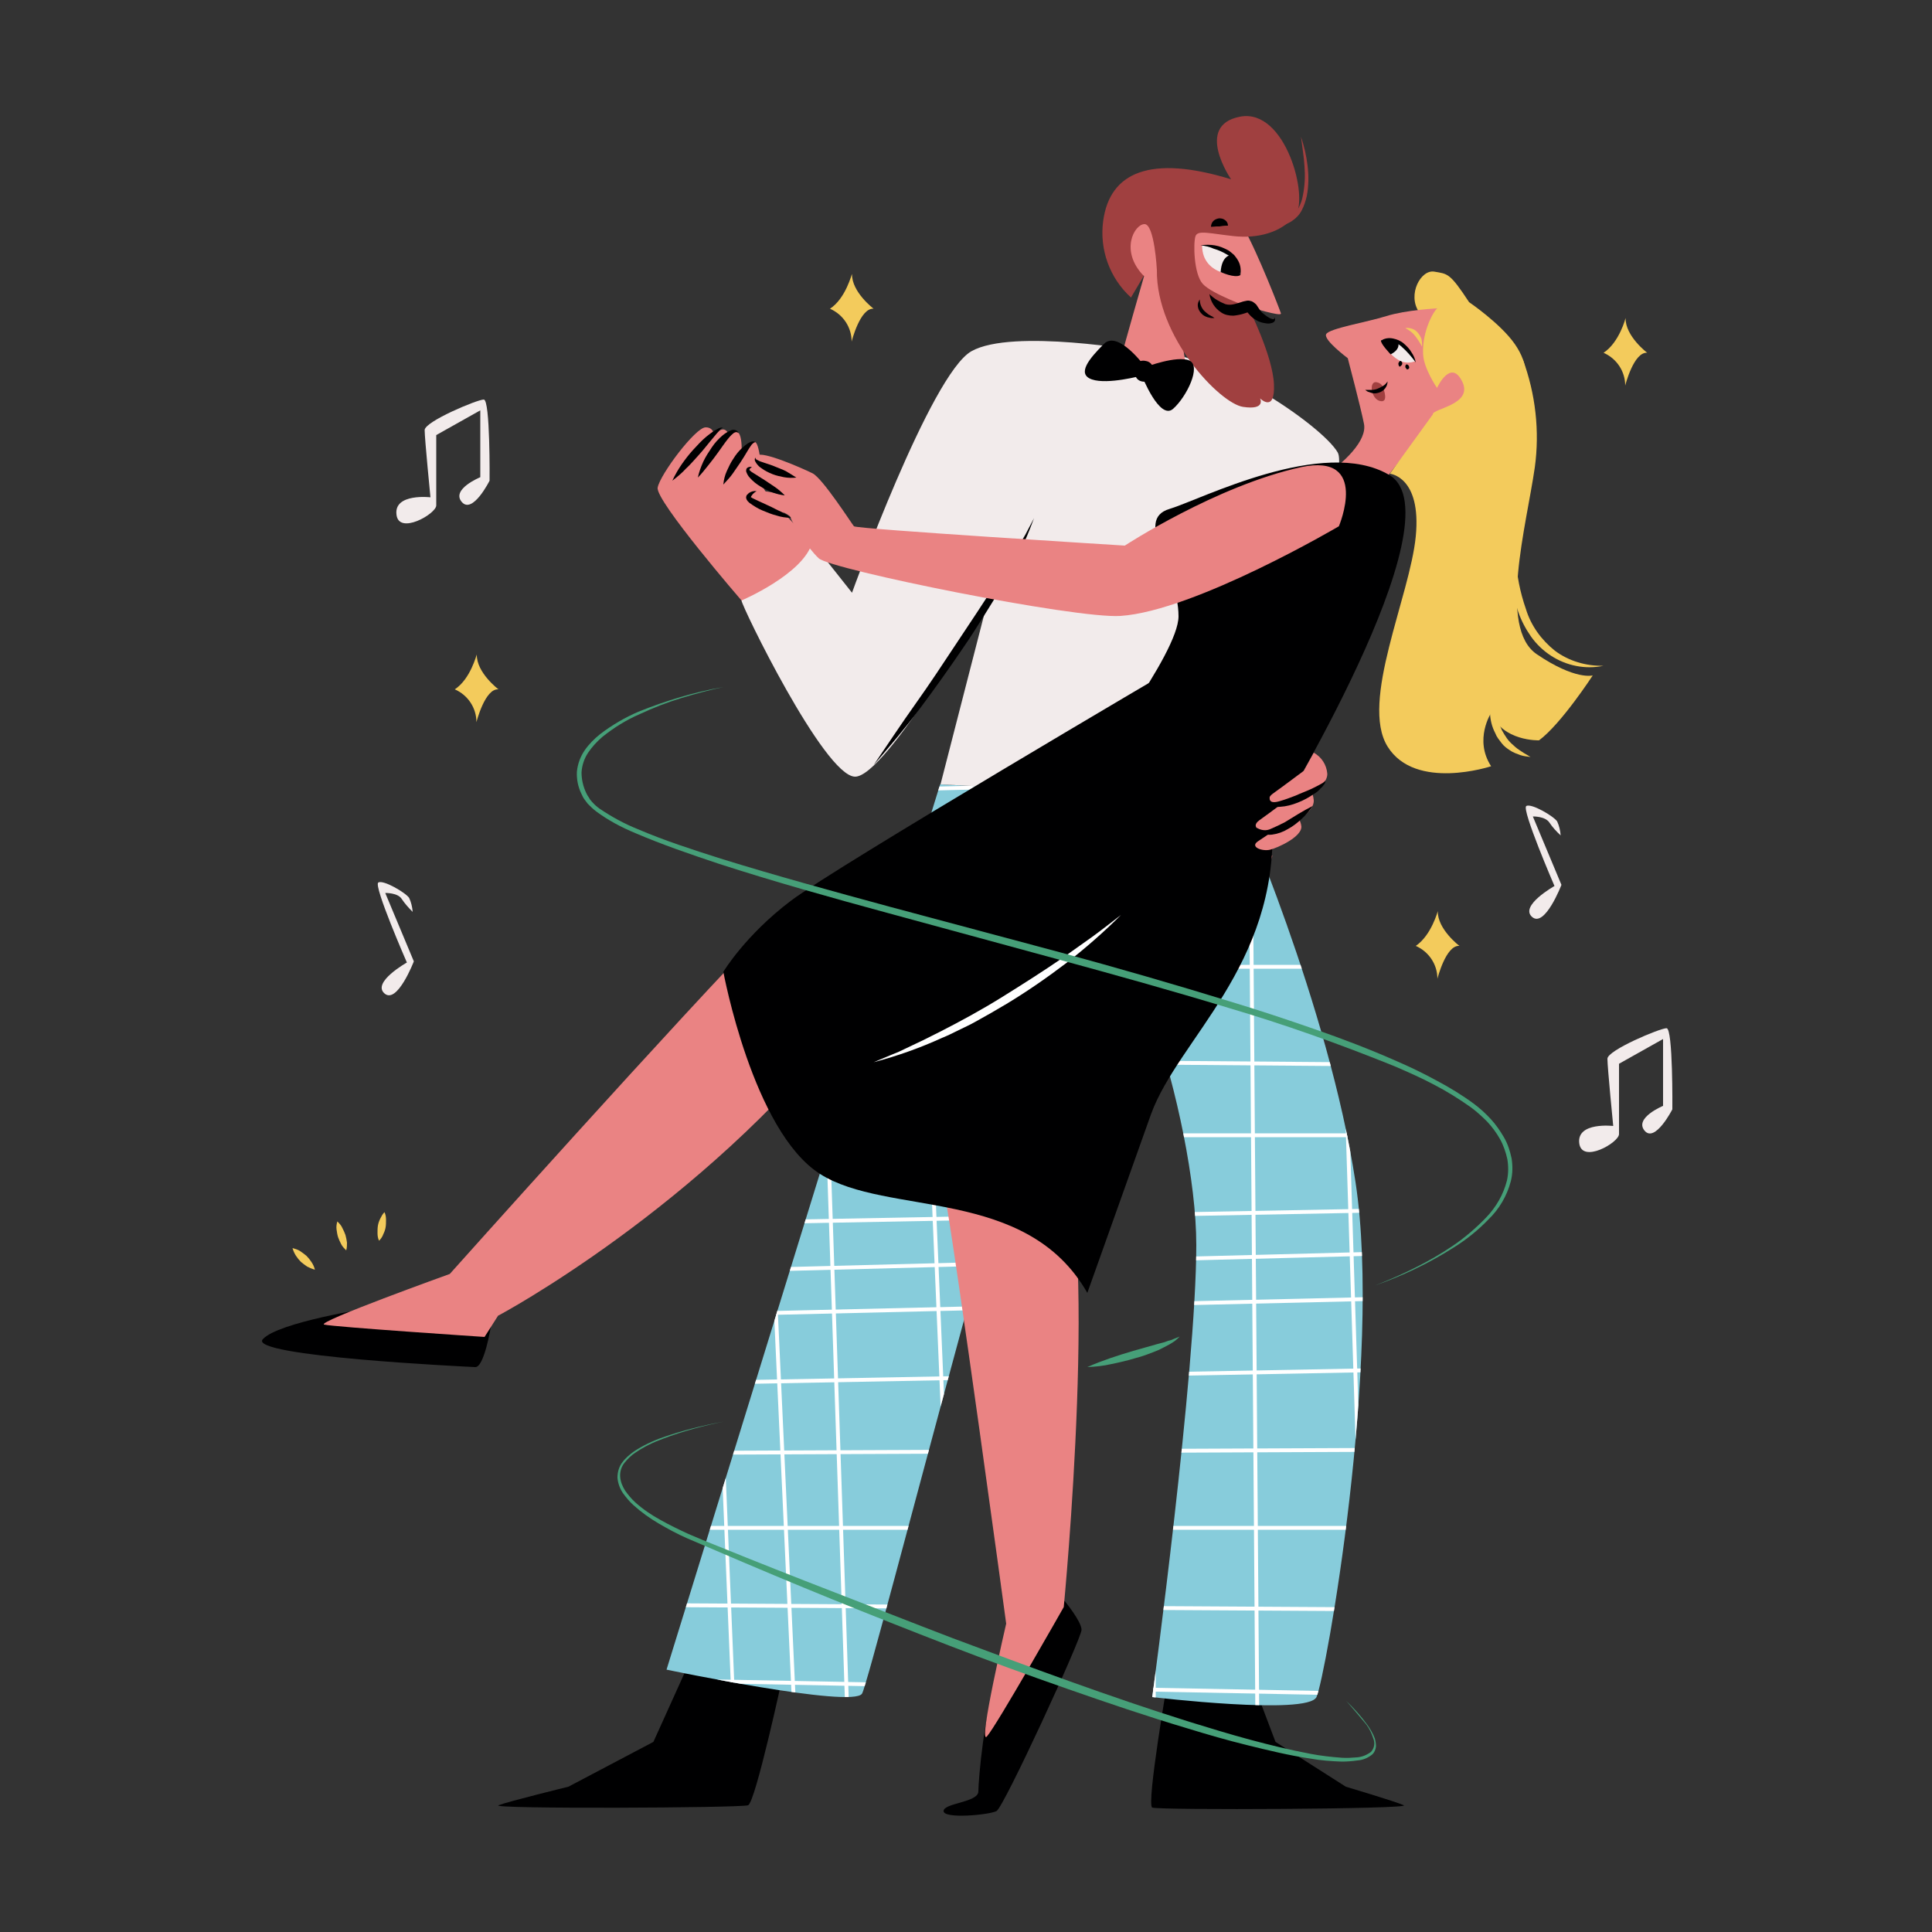 <svg transform="scale(1)" version="1.1" id="Layer_1" xmlns="http://www.w3.org/2000/svg" xmlns:xlink="http://www.w3.org/1999/xlink" x="0px" y="0px" viewBox="0 0 500 500" xml:space="preserve" class="show_show__wrapper__graphic__5Waiy "><rect x="0" y="0" width="500" height="500" fill="#333333" stroke="none"/><title>React</title><style type="text/css">
	.st0{fill:#000001;}
	.st1{fill:#87CCDB;}
	.st2{clip-path:url(#SVGID_2_);}
	.st3{fill:#FFFFFF;}
	.st4{fill:#F2EBEB;}
	.st5{fill:#EA8383;}
	.st6{fill:#A04040;}
	.st7{fill:#F3CB5C;}
	.st8{fill:#469F78;}
</style><g id="character-2"><path class="st0" d="M202.6,433.6c0,0-7.1,32.9-9,33.6s-67.2,1-64.6,0c2.6-1,18.1-4.8,18.1-4.8l22-11.6l8-17.7L202.6,433.6z"></path><path class="st0" d="M302.4,433.6c0,0-5.8,33.5-4.2,34.2s67.3,0.4,65.1-0.6s-15-4.8-15-4.8l-18.2-11.6l-6.7-17.7L302.4,433.6z"></path><path class="st1" d="M172.5,432.1c0,0,48.3,10.1,50.6,6.2S270.6,256,280,241.2s29.6,48.3,29.6,81s-11.4,117-11.4,117
		s40.2,4.8,42.5,0s17.1-87.4,10.1-133.3s-30.4-99-30.4-99l-77.1-3.9L172.5,432.1z"></path><g><defs><path id="SVGID_1_" d="M172.5,432.1c0,0,48.3,10.1,50.6,6.2S270.6,256,280,241.2s29.6,48.3,29.6,81s-11.4,117-11.4,117
				s40.2,4.8,42.5,0s17.1-87.4,10.1-133.3s-30.4-99-30.4-99l-77.1-3.9L172.5,432.1z"></path></defs><clipPath id="SVGID_2_"><use xlink:href="#SVGID_1_" style="overflow: visible;"></use></clipPath><g class="st2"><path class="st3" d="M50.2,459.4L50.2,459.4c-0.3,0-0.5-0.2-0.5-0.5l11.4-341.7c0-0.3,0.2-0.5,0.5-0.5c0.3,0,0.5,0.2,0.5,0.5
				L50.8,458.9C50.7,459.2,50.5,459.4,50.2,459.4z"></path><path class="st3" d="M80.9,459.4L80.9,459.4c-0.3,0-0.5-0.2-0.5-0.5c0,0,0,0,0,0l3.6-341c0-0.3,0.2-0.5,0.5-0.5c0,0,0,0,0,0l0,0
				c0.3,0,0.5,0.2,0.5,0.5l-3.6,341C81.4,459.2,81.2,459.4,80.9,459.4z"></path><path class="st3" d="M109.4,459.4c-0.3,0-0.5-0.2-0.5-0.5v-341c0-0.3,0.2-0.5,0.5-0.5s0.5,0.2,0.5,0.5v341
				C109.9,459.2,109.7,459.4,109.4,459.4z"></path><path class="st3" d="M136.6,459.4c-0.3,0-0.5-0.2-0.5-0.5l-2.7-341.2c0-0.3,0.2-0.5,0.5-0.5c0,0,0,0,0,0l0,0
				c0.3,0,0.5,0.2,0.5,0.5l2.7,341.2C137.1,459.2,136.8,459.4,136.6,459.4z"></path><path class="st3" d="M165.8,459.4c-0.3,0-0.5-0.2-0.5-0.5l-11.4-341c0-0.3,0.2-0.5,0.5-0.5c0,0,0,0,0,0c0.3,0,0.5,0.2,0.5,0.4
				c0,0,0,0,0,0l11.4,341C166.3,459.2,166.1,459.4,165.8,459.4C165.8,459.4,165.8,459.4,165.8,459.4L165.8,459.4z"></path><path class="st3" d="M190.6,459.5c-0.3,0-0.5-0.2-0.5-0.5l-14.2-341c0-0.3,0.2-0.5,0.5-0.5c0,0,0,0,0,0c0.3,0,0.5,0.2,0.5,0.5
				l14.1,341C191.1,459.2,190.9,459.5,190.6,459.5C190.6,459.5,190.6,459.5,190.6,459.5L190.6,459.5z"></path><path class="st3" d="M206.3,459.5c-0.3,0-0.5-0.2-0.5-0.5l-15.7-341c0-0.3,0.2-0.5,0.5-0.5c0.3,0,0.5,0.2,0.5,0.5c0,0,0,0,0,0
				l15.7,341C206.8,459.2,206.6,459.5,206.3,459.5C206.3,459.5,206.3,459.5,206.3,459.5L206.3,459.5z"></path><path class="st3" d="M219.8,459.5c-0.3,0-0.5-0.2-0.5-0.5l-11.4-341c0-0.3,0.2-0.5,0.5-0.5c0.3,0,0.5,0.2,0.5,0.4c0,0,0,0,0,0.1
				l11.4,341C220.3,459.2,220.1,459.5,219.8,459.5C219.8,459.5,219.8,459.5,219.8,459.5L219.8,459.5z"></path><path class="st3" d="M581.1,294.3H42.5c-0.3,0-0.5-0.2-0.5-0.5c0-0.3,0.2-0.5,0.5-0.5h538.6c0.3,0,0.5,0.2,0.5,0.5
				S581.3,294.3,581.1,294.3z"></path><path class="st3" d="M574.8,277.7L574.8,277.7l-531.5-4.2c-0.3,0-0.5-0.2-0.5-0.5c0-0.3,0.2-0.5,0.4-0.5c0,0,0,0,0.1,0l531.6,4.2
				c0.3,0,0.5,0.2,0.5,0.5c0,0,0,0,0,0C575.3,277.4,575.1,277.7,574.8,277.7C574.8,277.7,574.8,277.7,574.8,277.7z"></path><path class="st3" d="M454.8,250.7H43.3c-0.3,0-0.5-0.2-0.5-0.5s0.2-0.5,0.5-0.5h411.5c0.3,0,0.5,0.2,0.5,0.5
				C455.2,250.4,455,250.7,454.8,250.7z"></path><path class="st3" d="M43.1,228.4c-0.3,0-0.5-0.2-0.5-0.5c0-0.3,0.2-0.5,0.5-0.5l411.6-2.4l0,0c0.3,0,0.5,0.2,0.5,0.5
				c0,0.3-0.2,0.5-0.5,0.5L43.1,228.4L43.1,228.4z"></path><path class="st3" d="M43.3,209.6c-0.3,0-0.5-0.2-0.5-0.5c0-0.3,0.2-0.5,0.5-0.5c0,0,0,0,0,0l411.5-10.4c0.3,0,0.5,0.2,0.5,0.5
				c0,0.3-0.2,0.5-0.5,0.5c0,0,0,0,0,0L43.3,209.6L43.3,209.6z"></path><path class="st3" d="M43.4,189.5c-0.3,0-0.5-0.2-0.5-0.5s0.2-0.5,0.5-0.5l411.5-12.9c0.3,0,0.5,0.2,0.5,0.5
				c0,0.3-0.2,0.5-0.5,0.5c0,0,0,0,0,0L43.4,189.5L43.4,189.5z"></path><path class="st3" d="M43.4,176.6c-0.3,0-0.5-0.2-0.5-0.5s0.2-0.5,0.5-0.5l411.5-14.3c0.3,0,0.5,0.2,0.5,0.5
				c0,0.3-0.2,0.5-0.5,0.5c0,0,0,0,0,0L43.4,176.6L43.4,176.6z"></path><path class="st3" d="M43.4,160.3c-0.3,0-0.5-0.2-0.5-0.5c0-0.3,0.2-0.5,0.5-0.5c0,0,0,0,0,0l411.5-10.4l0,0
				c0.3,0,0.5,0.2,0.5,0.5c0,0,0,0,0,0c0,0.3-0.2,0.5-0.5,0.5c0,0,0,0,0,0L43.4,160.3L43.4,160.3z"></path><path class="st3" d="M249.1,486.3c-0.3,0-0.5-0.2-0.5-0.5L233,118c0-0.3,0.2-0.5,0.5-0.5c0.3,0,0.5,0.2,0.5,0.5c0,0,0,0,0,0
				l15.6,367.8C249.6,486.1,249.4,486.3,249.1,486.3L249.1,486.3z"></path><path class="st3" d="M270.1,486.2L270.1,486.2c-0.3,0-0.5-0.2-0.5-0.5l3.6-360.1c0-0.3,0.2-0.5,0.5-0.5c0,0,0,0,0,0l0,0
				c0.3,0,0.5,0.2,0.5,0.5l-3.6,360.1C270.6,486,270.3,486.2,270.1,486.2C270.1,486.2,270.1,486.2,270.1,486.2z"></path><path class="st3" d="M298.6,486.2c-0.3,0-0.5-0.2-0.5-0.5V125.7c0-0.3,0.2-0.5,0.5-0.5s0.5,0.2,0.5,0.5v360.1
				C299.1,486,298.9,486.2,298.6,486.2z"></path><path class="st3" d="M325.7,486.2c-0.3,0-0.5-0.2-0.5-0.5l-2.7-360.2c0-0.3,0.2-0.5,0.5-0.5c0,0,0,0,0,0l0,0
				c0.3,0,0.5,0.2,0.5,0.5l2.7,360.2C326.2,486,326,486.2,325.7,486.2z"></path><path class="st3" d="M354.9,486.2c-0.3,0-0.5-0.2-0.5-0.5c0,0,0,0,0,0L343,125.7c0-0.3,0.2-0.5,0.5-0.5c0.3,0,0.5,0.2,0.5,0.5
				c0,0,0,0,0,0l11.4,360.1C355.4,486,355.2,486.2,354.9,486.2z"></path><path class="st3" d="M379.7,486.3c-0.3,0-0.5-0.2-0.5-0.5l-14.1-360.1c0-0.3,0.2-0.5,0.5-0.5c0.3,0,0.5,0.2,0.5,0.5c0,0,0,0,0,0
				l14.1,360.1C380.2,486.1,380,486.3,379.7,486.3C379.7,486.3,379.7,486.3,379.7,486.3L379.7,486.3z"></path><path class="st3" d="M395.4,486.3c-0.3,0-0.5-0.2-0.5-0.5l-15.7-360.1c0-0.3,0.2-0.5,0.5-0.5c0,0,0,0,0,0l0,0
				c0.3,0,0.5,0.2,0.5,0.5l15.7,360.1C395.9,486.1,395.7,486.3,395.4,486.3C395.4,486.3,395.4,486.3,395.4,486.3L395.4,486.3z"></path><path class="st3" d="M409,486.3c-0.3,0-0.5-0.2-0.5-0.5l-11.4-360.1c0-0.3,0.2-0.5,0.5-0.5c0,0,0,0,0,0c0.3,0,0.5,0.2,0.5,0.5
				l11.4,360.1C409.5,486.1,409.3,486.3,409,486.3C409,486.3,409,486.3,409,486.3L409,486.3z"></path><path class="st3" d="M477.5,441.2L477.5,441.2l-462.7-8.8c-0.3,0-0.5-0.2-0.5-0.5s0.2-0.5,0.5-0.5l0,0l462.7,8.8
				c0.3,0,0.5,0.2,0.5,0.5S477.8,441.2,477.5,441.2z"></path><path class="st3" d="M477.5,417.7L477.5,417.7L15.7,415c-0.3,0-0.5-0.2-0.5-0.5c0-0.3,0.2-0.5,0.5-0.5c0,0,0,0,0,0l461.8,2.7
				c0.3,0,0.5,0.2,0.5,0.5C478,417.5,477.8,417.7,477.5,417.7z"></path><path class="st3" d="M477.5,395.9H15.7c-0.3,0-0.5-0.2-0.5-0.5c0-0.3,0.2-0.5,0.5-0.5h461.8c0.3,0,0.5,0.2,0.5,0.5
				S477.8,395.9,477.5,395.9z"></path><path class="st3" d="M15.5,377.2c-0.3,0-0.5-0.2-0.5-0.5s0.2-0.5,0.5-0.5l462-2l0,0c0.3,0,0.5,0.2,0.5,0.5s-0.2,0.5-0.5,0.5
				C477.5,375.2,15.5,377.2,15.5,377.2z"></path><path class="st3" d="M15.7,361.5c-0.3,0-0.5-0.2-0.5-0.5s0.2-0.5,0.5-0.5l461.8-8.7l0,0c0.3,0,0.5,0.2,0.5,0.5s-0.2,0.5-0.5,0.5
				L15.7,361.5L15.7,361.5z"></path><path class="st3" d="M15.8,344.6c-0.3,0-0.5-0.2-0.5-0.5c0-0.3,0.2-0.5,0.5-0.5c0,0,0,0,0,0l461.8-10.8l0,0
				c0.3,0,0.5,0.2,0.5,0.5s-0.2,0.5-0.5,0.5L15.8,344.6L15.8,344.6z"></path><path class="st3" d="M15.8,333.8c-0.3,0-0.5-0.2-0.5-0.5s0.2-0.5,0.5-0.5l461.8-12l0,0c0.3,0,0.5,0.2,0.5,0.5
				c0,0.3-0.2,0.5-0.5,0.5c0,0,0,0,0,0L15.8,333.8L15.8,333.8z"></path><path class="st3" d="M15.8,320.2c-0.3,0-0.5-0.2-0.5-0.5c0-0.3,0.2-0.5,0.5-0.5l461.8-8.7l0,0c0.3,0,0.5,0.2,0.5,0.5
				s-0.2,0.5-0.5,0.5L15.8,320.2L15.8,320.2z"></path></g></g><path class="st4" d="M295.6,90.9c0,0-33.6-6-44.2,0s-30.9,62.5-30.9,62.5l-10.3-13c0,0-18.3,13.6-18.3,15s21.3,45.2,29.3,45.6
		s34.6-46.2,34.6-46.2L243.4,203l77.1,3.9c0,0,29.7-82.8,25.7-89.8S312.9,89.9,295.6,90.9z"></path><path class="st0" d="M226.1,198c3.6-5.3,7.1-10.6,10.8-15.8s7.2-10.5,10.7-15.8s7.1-10.6,10.4-15.9c1.7-2.7,3.3-5.4,5-8.1l2.4-4.1
		c0.7-1.4,1.5-2.8,2.2-4.2c-2.2,6-4.9,11.8-8.2,17.3c-1.5,2.8-3.2,5.5-4.9,8.2s-3.4,5.4-5.2,8c-3.6,5.3-7.3,10.5-11.1,15.6
		S230.2,193.2,226.1,198z"></path><path class="st5" d="M184.6,113c0.3-1-0.2-2-1.2-2.3c-0.3-0.1-0.5-0.1-0.8-0.1c-2.6,0-11.8,12.2-12.4,15.6s21.7,29.2,21.7,29.2
		s16-6.8,18.3-15c0,0-12.2-12.2-12.6-14.2s-0.8-11.4-2.2-11.8s-3.5,3.6-3.5,3.6s0.7-9.6-3.1-5C188.8,113,187.8,108.8,184.6,113z"></path><path class="st0" d="M174,124.4c0.7-1.5,1.5-2.9,2.4-4.2c0.9-1.3,1.9-2.6,3-3.8c1.1-1.2,2.2-2.4,3.4-3.4c0.6-0.5,1.3-1,2-1.5
		c0.4-0.2,0.7-0.4,1.1-0.6c0.4-0.2,0.8-0.3,1.2-0.2c-0.4,0.1-0.7,0.4-0.9,0.7c-0.3,0.3-0.5,0.6-0.8,0.9c-0.5,0.6-1,1.2-1.5,1.8
		c-1,1.2-2,2.5-3.1,3.7s-2.1,2.4-3.3,3.5C176.5,122.4,175.3,123.4,174,124.4z"></path><path class="st0" d="M180.6,123.6c0.3-1.4,0.8-2.8,1.4-4.1c0.6-1.3,1.4-2.5,2.2-3.7c0.8-1.2,1.8-2.3,2.9-3.2c0.6-0.5,1.3-0.9,2-1.2
		c0.4-0.2,0.8-0.2,1.2-0.1c0.4,0.1,0.7,0.4,0.9,0.8c-0.6-0.5-1.2-0.2-1.6,0.2c-0.5,0.4-0.9,0.9-1.3,1.4c-0.8,1-1.6,2.2-2.4,3.3
		s-1.6,2.2-2.5,3.3S181.6,122.6,180.6,123.6z"></path><path class="st0" d="M187.2,125.4c0.1-1.2,0.4-2.4,0.9-3.5c0.5-1.1,1-2.2,1.7-3.2c0.6-1,1.4-2,2.3-2.8c0.4-0.4,0.9-0.8,1.5-1.2
		c0.3-0.2,0.6-0.3,0.9-0.4c0.3-0.1,0.7-0.1,1,0.1c-0.3,0.1-0.5,0.2-0.7,0.4c-0.2,0.2-0.4,0.4-0.5,0.6c-0.3,0.4-0.6,0.9-0.9,1.4
		c-0.6,1-1.2,2-1.8,2.9s-1.3,1.9-2,2.9S188,124.5,187.2,125.4z"></path><path class="st5" d="M296.1,71.4c0,0-5.6,19.4-5.6,20c0,5.7,16.4,3.1,16.4,3.1l-1.1-6.8c0,0,14,11.4,17.4-8.3c0,0,8.6,2.7,8.3,1.7
		s-6-15.7-9.7-22.2s-29.8-5.6-30.9-2.3S288.7,70,296.1,71.4z"></path><path class="st6" d="M299.4,69.9c0,0-0.6-11.9-3.2-11.9s-6.5,6.9-0.2,13.4l-3.3,5.6c-5.5-5-8.2-12.4-7.2-19.8
		c1.7-12.7,12.3-17.2,33.1-10.8c0,0-9.6-13.9,2.3-16.2s17.9,21.2,14.3,25.6s-9.7,6-16,5.3s-9.2-1.6-9.8,0s-0.5,9.8,1.9,12.4
		s11.7,5.9,11.7,5.9s6.4,12.6,6.7,20.1s-3.6,3.6-3.6,3.6s1.6,3.1-4.4,2.2S299.2,87.2,299.4,69.9z"></path><path class="st4" d="M311.1,63.6c0,0,9.5-0.5,9.9,7.6C321,71.3,311.2,71.7,311.1,63.6z"></path><path class="st0" d="M310.7,63.5c1.2-0.2,2.5-0.2,3.7,0c1.2,0.2,2.4,0.7,3.5,1.3c0.5,0.3,1,0.8,1.5,1.2c0.4,0.5,0.8,1,1.1,1.6
		c0.6,1.1,0.7,2.4,0.5,3.7c-0.2-1.2-0.6-2.3-1.2-3.2c-0.6-1-1.4-1.8-2.4-2.3c-1-0.6-2.1-1.1-3.2-1.4
		C313.1,63.9,311.9,63.6,310.7,63.5z"></path><path class="st0" d="M318.6,66c0,0-2.4,0-2.7,4.4c0,0,3.7,1.7,5.1,0.8C321,71.2,320.5,66.6,318.6,66z"></path><path class="st0" d="M310.5,77.5c0,1.1,0.4,2.1,1.1,2.9c0.4,0.4,0.8,0.7,1.2,1c0.2,0.1,0.5,0.3,0.7,0.4c0.3,0.1,0.5,0.3,0.8,0.5
		c-0.3,0-0.6,0-0.9,0c-0.3-0.1-0.6-0.1-0.9-0.2c-0.6-0.2-1.2-0.5-1.6-1c-0.5-0.5-0.8-1.1-0.9-1.8C309.9,78.7,310.1,78,310.5,77.5z"></path><path class="st6" d="M336.7,35.4c0.8,2.4,1.4,4.9,1.7,7.5c0.3,2.6,0.3,5.2-0.2,7.8c-0.3,1.3-0.7,2.6-1.3,3.7
		c-0.6,1.2-1.6,2.2-2.7,2.9c-1.1,0.7-2.4,1.1-3.7,1.3c-1.3,0.1-2.6,0.1-3.9-0.2c2.5,0.1,5.1-0.3,7.1-1.7c1.9-1.6,3.1-3.8,3.5-6.2
		c0.5-2.5,0.6-5,0.4-7.5c-0.1-1.3-0.2-2.5-0.4-3.8S336.9,36.7,336.7,35.4z"></path><path class="st0" d="M329.8,82.1c0.1,0.2,0.2,0.5,0.2,0.7c-0.1,0.3-0.3,0.6-0.6,0.7c-0.5,0.2-1.1,0.3-1.6,0.2c-1-0.1-2-0.4-2.8-0.9
		c-0.5-0.3-0.9-0.6-1.3-1c-0.4-0.4-0.7-0.8-0.8-0.9c0,0-0.1-0.1-0.1-0.1c0,0-0.1,0,0,0c0.1,0,0.1,0,0.2,0c0.1,0,0,0,0,0
		c-0.3,0.1-0.6,0.2-0.9,0.3c-0.9,0.3-1.9,0.5-2.9,0.6c-1.1,0-2.2-0.2-3.1-0.8c-1.7-1.1-2.8-2.8-3.1-4.8c1.2,1.2,2.6,2,4.1,2.6
		c1.3,0.4,2.5,0,4.1-0.5c0.5-0.2,1.1-0.3,1.6-0.4c0.1,0,0.2,0,0.3,0c0.2,0,0.3,0,0.5,0.1c0.2,0,0.4,0.1,0.6,0.2
		c0.3,0.2,0.6,0.4,0.9,0.7c0.3,0.4,0.5,0.8,0.8,1.2c0.2,0.3,0.4,0.5,0.6,0.8c0.6,0.5,1.2,1,1.9,1.4c0.3,0.2,0.6,0.3,1,0.4
		c0.1,0,0.3,0,0.4-0.1C329.7,82.4,329.8,82.2,329.8,82.1z"></path><path class="st0" d="M317.8,58.4c-1.1,0-1.7,0.1-2.2,0.2c-0.2,0-0.5,0-0.8,0s-0.8,0.1-1.4,0.1c0-0.5,0.2-1.1,0.6-1.5
		c0.4-0.4,0.9-0.6,1.5-0.7c0.6,0,1.1,0.1,1.6,0.5C317.5,57.3,317.8,57.8,317.8,58.4z"></path><path class="st0" d="M296.4,93.4c0,0-2.6-0.7-2.7,2.7s3.7,3,4.5,1.9S298.9,93.7,296.4,93.4z"></path><path class="st0" d="M295.5,97.2c0,0,4.6,11.7,8.1,8.6s7.4-11.1,4.2-12.5s-11.4,1.7-11.4,1.7s-7-9.7-10.7-6s-7.2,7.8-3.1,9.2
		S295.5,97.2,295.5,97.2z"></path></g><g id="character-1"><path class="st0" d="M275.5,414.3c0,0,4.4,5.3,4.4,7.5s-20.1,45.9-22,46.9s-13.7,2.1-13.7,0s9-2.2,9-5.1s1.6-21.6,4.7-27.6
		S275.5,414.3,275.5,414.3z"></path><path class="st0" d="M127,343.5c0,0-1.7,10.4-4,10.3s-58.9-2.8-55-7.2s27.8-8.1,27.8-8.1L127,343.5z"></path><path class="st7" d="M380.2,78.2c0,0,8.1,5.5,11.8,10.8s3.9,10.5,0.4,16.1c-3.7,5.9-6.3,9.2-12.8,10.4s-12.7,0.2-16-8.5
		s6.6-21.8,3.6-26.3s0.5-11,4-10.4S375.2,70.6,380.2,78.2z"></path><path class="st5" d="M330.1,130.2c-1.6-0.6,3.3-0.9,10.2-5.3c8.2-5.3,13.5-11.1,12.7-15.2s-4.2-17-4.2-17s-6.3-4.7-5.6-6.2
		s10.5-3.1,15.6-4.7s13.2-2,13.2-2c-0.8,0.4-4,5.8-3.7,11.8c0.1,3.7,3.6,8.8,3.6,8.8s3.5-7.7,6.5-1.7s-7.5,7-7.6,8.5
		c-0.3,3.1-14.6,18.3-15.5,22C355.1,129.9,336,132.6,330.1,130.2z"></path><path class="st4" d="M366.2,93.5c0,0-3.2-7.3-8.7-5.5C357.5,88,360.9,95.5,366.2,93.5z"></path><path class="st0" d="M366.4,93.8c-1.1-1.5-2.4-3-3.8-4.2c-0.7-0.6-1.5-1-2.3-1.3c-0.9-0.3-1.8-0.4-2.8-0.2c0.9-0.6,2-0.7,3-0.5
		c1,0.2,2,0.6,2.8,1.3c0.8,0.7,1.5,1.4,2,2.3C365.8,91.9,366.2,92.8,366.4,93.8z"></path><path class="st0" d="M361.8,88.5c0,0,0.9,1.8-1.9,3.2c0,0-2.7-2.8-2.5-3.6C357.5,88,360.8,87.2,361.8,88.5z"></path><path class="st0" d="M364.1,95.6c-0.1-0.1-0.2-0.3-0.3-0.4c-0.1-0.1-0.1-0.2-0.1-0.2c0-0.1,0-0.2,0-0.3c0.1-0.2,0.1-0.3,0.3-0.4
		c0.4,0,0.7,0.4,0.7,0.8c0,0.1,0,0.2-0.1,0.3C364.5,95.5,364.4,95.6,364.1,95.6z"></path><path class="st0" d="M362.2,94.9c-0.2-0.2-0.3-0.5-0.3-0.8c0-0.2,0.1-0.3,0.4-0.7c0.2,0,0.4,0.1,0.5,0.3c0.1,0.1,0.1,0.3,0.1,0.5
		C362.8,94.5,362.5,94.8,362.2,94.9z"></path><path class="st6" d="M358,100.5c-0.2-1-1.1-1.6-2.1-1.6c-1.6,0.2-1,4.4,1.3,4.9S358,100.5,358,100.5z"></path><path class="st0" d="M359.1,98.7c0,1.3-0.9,2.5-2.2,2.9c-0.6,0.2-1.3,0.3-1.9,0.1c-0.3-0.1-0.6-0.2-0.9-0.3
		c-0.3-0.1-0.5-0.3-0.8-0.5c0.3,0,0.6,0,0.9,0c0.3,0,0.6,0,0.8,0c0.5,0,1-0.1,1.5-0.3c0.5-0.2,0.9-0.4,1.4-0.7
		C358.4,99.6,358.8,99.2,359.1,98.7z"></path><path class="st7" d="M368,89.7c-0.5-1-1.1-1.9-1.8-2.8c-0.3-0.4-0.7-0.8-1.1-1.1c-0.4-0.3-0.9-0.6-1.4-0.9c0.6-0.1,1.2,0,1.8,0.2
		c0.6,0.2,1.1,0.6,1.5,1.1c0.4,0.5,0.7,1,0.9,1.6C368,88.5,368.1,89.1,368,89.7z"></path><path class="st7" d="M394.1,93c3.3,8.9,4.4,18.6,3.1,28c-2.2,15.2-9.5,41.5,0.5,48.3s14.5,5.5,14.5,5.5s-8.2,12.6-13.9,16.8
		c0,0-9.5,0.3-12.4-7.1c0,0-4.5,6.9,0,13.8c0,0-19.6,6.5-26.8-5.1s5.8-38.9,7.3-54.4s-6.7-16.2-6.7-16.2l11-15.2c0,0,9,5.5,13.9,1.7
		S394.1,93,394.1,93z"></path><path class="st7" d="M386.7,178.9c0,1.8,0.2,3.6,0.5,5.3c0.3,1.7,0.8,3.3,1.5,4.8c0.4,0.7,0.8,1.4,1.3,2.1c0.5,0.7,1.1,1.3,1.7,1.8
		c0.6,0.6,1.3,1.1,2.1,1.6c0.7,0.5,1.5,0.9,2.3,1.4c-0.9-0.1-1.8-0.2-2.7-0.5l-1.3-0.5c-0.4-0.2-0.9-0.4-1.3-0.7
		c-0.8-0.5-1.6-1.1-2.2-1.9l-0.9-1.2c-0.3-0.4-0.5-0.8-0.7-1.3C385.2,186.4,385.2,182.4,386.7,178.9L386.7,178.9z"></path><path class="st7" d="M415,172.3c-4.7,1-9.6,0-13.6-2.6c-2-1.3-3.8-3-5.2-5c-1.4-2-2.5-4.1-3.3-6.4c-1.5-4.5-2.3-9.2-2.2-13.9
		c0-4.7,0.4-9.3,1.4-13.9c-0.1,4.6-0.1,9.2,0.2,13.8c0.2,4.5,1.1,9,2.6,13.3c1.3,4.3,4,8,7.5,10.8C406,171.1,410.5,172.4,415,172.3z
		"></path><path class="st0" d="M281.4,199.5c0,0,23.6-30.3,23.6-40c0-12.1-11.8-25-2.3-27.8c8-2.4,39.8-18.8,56.8-8.8
		c18.6,10.8-30.2,90.5-30.2,90.5L281.4,199.5z"></path><path class="st5" d="M275.3,415.9c0,0,9.7-100.3-1.7-119.9c0,0,42.9-32.2,55.7-74.6c0,0-67.8,12.3-72.2,16.1s-16,53.4-12.9,69.8
		s16.2,112.9,16.2,112.9s-7.4,31.8-5,29.2S275.3,415.9,275.3,415.9z"></path><path class="st5" d="M219.1,264.4c5-6.3,84.4-11.8,106.4-50.4l-41.9-15.8c0,0-60.4,16.6-84,40.7s-83.2,90.8-83.2,90.8
		s-34.8,12.5-32.5,13.1s41.5,3.2,41.5,3.2l3.5-5.5C129,340.5,181.4,312.5,219.1,264.4z"></path><path class="st0" d="M304.9,172.3c0,0-88.4,51.9-100.2,60.8s-17.5,18.4-17.5,18.4s7.6,41.2,25,52.3s53.4,3.1,69.2,30.8
		c0,0,13.7-38.5,16.5-46.3c7.1-19.4,32.7-38.2,31.4-75L304.9,172.3z"></path><path class="st3" d="M290.1,236.8c-4.4,4.4-9.2,8.6-14.1,12.4c-5,3.8-10.2,7.4-15.5,10.6c-1.4,0.8-2.7,1.6-4.1,2.4l-4.1,2.3
		c-1.4,0.8-2.8,1.4-4.2,2.1s-2.8,1.4-4.3,2c-5.7,2.6-11.6,4.7-17.7,6.3c1.4-0.6,2.9-1.2,4.3-1.8l2.2-0.9l2.1-1l4.2-2l4.2-2.1
		c5.5-2.8,11-5.8,16.3-9.1c5.3-3.3,10.5-6.6,15.6-10.1c2.5-1.8,5.1-3.6,7.6-5.4S287.6,238.7,290.1,236.8z"></path><path class="st5" d="M337.4,199.5c0,0-5.2,3.9-8,5.9s1.4,3.7,3.9,3s10.4-4.5,10.2-8.2c-0.2-2.3-1.5-4.3-3.5-5.4L337.4,199.5z"></path><path class="st5" d="M333.9,206.4c0,0-5.2,3.9-8,5.9s1.4,3.7,3.9,3s10.4-4.5,10.2-8.2c-0.2-2.3-1.5-4.3-3.5-5.4L333.9,206.4z"></path><path class="st5" d="M332,213.4c0,0-4.1,2.8-6.4,4.3s1.1,2.7,3.1,2.2s8.2-3.3,8.1-6c-0.2-1.7-1.2-3.2-2.8-4L332,213.4z"></path><path class="st0" d="M339.7,208.6c-0.8,1.2-1.7,2.3-2.8,3.3c-1.1,1-2.2,1.9-3.5,2.6c-1.3,0.8-2.7,1.3-4.2,1.5
		c-0.8,0.1-1.6,0-2.4-0.2c-0.8-0.3-1.4-0.9-1.6-1.6c1.1,0.7,2.5,0.9,3.7,0.3c1.2-0.5,2.4-1.1,3.6-1.7
		C334.8,211.4,337.1,209.9,339.7,208.6z"></path><path class="st0" d="M328.6,206.1c-0.3,1.9,1.4,1.6,2.7,1.2c1.4-0.4,2.7-0.9,4-1.4c1.3-0.6,2.7-1.1,4-1.7c0.6-0.3,1.3-0.6,2-1
		c0.3-0.2,0.6-0.3,0.9-0.5c0.2-0.1,0.3-0.2,0.4-0.3c0.2-0.1,0.3-0.2,0.4-0.4c0,0.4-0.1,0.8-0.4,1.1c-0.2,0.3-0.5,0.7-0.8,0.9
		c-0.5,0.6-1.1,1.1-1.8,1.5c-1.3,0.9-2.6,1.6-4.1,2.2c-1.5,0.6-3,1-4.6,1.1c-0.9,0.1-1.7,0-2.5-0.4c-0.5-0.2-0.8-0.7-0.8-1.2
		C328.1,206.9,328.3,206.5,328.6,206.1z"></path><path class="st5" d="M346.5,136.2c0,0-37.2,21.9-56.5,23.2c-11.7,0.8-75-12-78.1-14.9s-6.9-9.1-7.3-10.6s-11.3-4.4-10.8-6.2
		s9.2,0.4,9.2,0.4s-9.5-5-9.4-6.6s5.4-0.2,5.4-0.2s-4.4-2.1-3.1-3.4s11.8,3.3,14.4,4.6s10.1,13,10.7,13.7s70.1,5,70.1,5
		s23.7-15.5,45.6-20.3C354.6,117.1,346.5,136.2,346.5,136.2z"></path><path class="st0" d="M204.7,134c-1.3,0-2.6-0.2-3.8-0.6c-1.2-0.3-2.4-0.8-3.6-1.3c-1.2-0.5-2.3-1.2-3.4-2c-0.1-0.1-0.3-0.3-0.4-0.4
		l-0.2-0.3c-0.1-0.1-0.1-0.3-0.2-0.5c0-0.1,0-0.2,0-0.3c0-0.1,0.1-0.2,0.1-0.4c0.1-0.1,0.1-0.1,0.2-0.2c0.1-0.1,0.3-0.3,0.4-0.4
		c0.6-0.4,1.3-0.6,2-0.5c-0.5,0.3-1,0.7-1.3,1.2c-0.1,0.1-0.1,0.2-0.2,0.4c0,0.1-0.1,0.1-0.1,0.2c0,0,0.1-0.1,0.1-0.1
		c0,0,0-0.1,0-0.1s0,0,0-0.1l0.1,0.1l0.3,0.2c1,0.5,2.1,1,3.2,1.5s2.2,1,3.3,1.6C202.6,132.6,203.7,133.2,204.7,134z"></path><path class="st0" d="M203.1,128.2c-1.1-0.1-2.2-0.4-3.3-0.8c-1-0.4-2.1-0.9-3-1.5c-1-0.6-1.9-1.3-2.7-2.2c-0.5-0.5-0.8-1.1-1-1.7
		c0-0.2,0-0.5,0.1-0.7c0.1-0.2,0.3-0.3,0.5-0.4c0.2,0,0.3-0.1,0.5-0.1l0.4,0.1c-0.2,0.1-0.5,0.3-0.6,0.5c-0.1,0.2,0,0.2,0,0.3
		c0.3,0.3,0.7,0.6,1.1,0.8l2.7,1.7c0.9,0.6,1.8,1.2,2.7,1.8C201.4,126.6,202.3,127.4,203.1,128.2z"></path><path class="st0" d="M206.1,123.6c-1.1,0.1-2.1,0.1-3.2-0.1c-1-0.2-2-0.4-3-0.8c-1-0.4-2-0.9-2.8-1.5c-0.5-0.3-0.9-0.7-1.2-1.1
		c-0.2-0.2-0.3-0.5-0.5-0.8c-0.1-0.3-0.1-0.6,0.1-0.9c0,0.2,0.1,0.5,0.4,0.6c0.2,0.1,0.4,0.2,0.6,0.3c0.4,0.2,0.9,0.3,1.4,0.5
		c0.9,0.3,1.9,0.6,2.8,1s1.9,0.7,2.8,1.2C204.3,122.5,205.2,123,206.1,123.6z"></path><path class="st7" d="M81.5,328.6c-0.7-0.2-1.4-0.5-2-0.8c-0.6-0.4-1.1-0.8-1.6-1.2c-0.5-0.5-0.9-1-1.3-1.6c-0.4-0.6-0.7-1.3-0.9-2
		c0.7,0.2,1.4,0.4,2,0.8c0.6,0.4,1.1,0.8,1.6,1.2c0.5,0.5,0.9,1,1.3,1.6C81,327.2,81.3,327.8,81.5,328.6z"></path><path class="st7" d="M89.6,323.6c-0.5-0.5-1-1-1.3-1.6c-0.3-0.6-0.6-1.2-0.8-1.8c-0.2-0.6-0.3-1.3-0.4-2c-0.1-0.7,0-1.4,0.2-2.1
		c0.5,0.5,1,1,1.3,1.7c0.3,0.6,0.6,1.2,0.8,1.8c0.2,0.7,0.3,1.3,0.4,2C89.8,322.2,89.8,322.9,89.6,323.6z"></path><path class="st7" d="M98.1,321.1c-0.3-0.6-0.4-1.3-0.4-2c0-0.6,0-1.3,0.1-1.9c0.1-0.6,0.3-1.2,0.6-1.8c0.3-0.6,0.6-1.2,1.1-1.7
		c0.3,0.6,0.4,1.3,0.4,2c0,0.6,0,1.3-0.1,1.9c-0.1,0.6-0.3,1.2-0.6,1.8C99,320,98.6,320.6,98.1,321.1z"></path></g><g id="line"><path class="st8" d="M187.2,177.8c-3.7,0.8-7.4,1.8-11,2.9c-3.6,1.1-7.2,2.5-10.6,4.1c-3.5,1.5-6.7,3.5-9.7,5.9
		c-1.4,1.2-2.7,2.6-3.7,4.1c-1,1.5-1.6,3.3-1.7,5.1c0,1.8,0.4,3.6,1.2,5.3c0.2,0.4,0.4,0.8,0.7,1.2c0.2,0.4,0.5,0.8,0.8,1.1
		c0.6,0.7,1.3,1.3,2,1.8c3.1,2.1,6.4,3.9,9.9,5.3c7,3,14.2,5.3,21.4,7.6c14.5,4.5,29.2,8.5,43.9,12.5l44.1,11.8
		c14.7,4,29.3,8.2,43.9,12.7c7.3,2.2,14.5,4.6,21.7,7.1s14.3,5.2,21.3,8.3c3.5,1.5,7,3.2,10.3,5c3.4,1.8,6.7,3.8,9.8,6.1
		c1.6,1.2,3,2.5,4.3,3.9c1.3,1.4,2.4,3,3.4,4.7c1,1.7,1.6,3.6,2,5.5c0.3,1.9,0.3,3.9-0.2,5.9c-1,3.8-3,7.2-5.8,9.9
		c-2.7,2.8-5.7,5.2-8.9,7.2c-6.4,4.1-13.3,7.4-20.5,9.9c3.6-1.4,7-2.9,10.4-4.6c3.4-1.7,6.7-3.6,9.8-5.7c3.1-2.1,6-4.6,8.6-7.3
		c2.6-2.7,4.5-6,5.4-9.6c0.4-1.8,0.4-3.7,0.1-5.5c-0.4-1.8-1-3.6-1.9-5.2c-0.9-1.6-2-3.1-3.3-4.5c-1.3-1.3-2.7-2.6-4.2-3.7
		c-3.1-2.2-6.3-4.2-9.6-5.9c-3.4-1.8-6.8-3.3-10.3-4.8c-14.1-5.7-28.4-10.8-43-15.1c-14.5-4.4-29.2-8.5-43.9-12.5l-44.1-12
		c-14.7-4-29.4-8.1-43.9-12.8c-7.2-2.4-14.5-4.9-21.5-7.9c-3.6-1.5-7-3.3-10.1-5.6c-0.8-0.6-1.5-1.3-2.2-2c-0.3-0.4-0.6-0.8-0.9-1.2
		c-0.3-0.4-0.5-0.9-0.7-1.3c-0.9-1.8-1.3-3.8-1.2-5.8c0.2-2,0.9-3.9,2-5.5c1.1-1.6,2.5-3,4-4.2c3-2.3,6.4-4.3,9.9-5.8
		C172.4,181.3,179.7,179.1,187.2,177.8z"></path><path class="st8" d="M348.4,440.2c2,1.9,3.8,3.9,5.4,6.1c0.8,1.1,1.5,2.3,2,3.6c0.2,0.7,0.3,1.4,0.3,2.1c-0.1,0.8-0.4,1.5-0.9,2
		c-1.1,0.9-2.4,1.5-3.9,1.6c-1.4,0.2-2.7,0.3-4.1,0.3c-2.7-0.1-5.5-0.3-8.2-0.8c-5.4-0.8-10.7-2.1-16-3.4s-10.5-2.8-15.7-4.4
		c-10.4-3.1-20.7-6.6-31-10.2s-20.5-7.3-30.6-11.2s-20.2-7.9-30.3-12s-20.1-8.3-30.1-12.6l-7.5-3.2c-2.5-1.1-4.9-2.4-7.3-3.8
		c-2.4-1.4-4.6-3-6.6-4.8c-1-0.9-1.9-2-2.7-3.1c-0.8-1.2-1.3-2.6-1.4-4c0-1.4,0.4-2.9,1.3-4c0.8-1.1,1.9-2,3-2.8
		c2.3-1.5,4.8-2.7,7.4-3.6c5.1-1.8,10.4-3.1,15.8-4.1c-5.3,1.1-10.6,2.5-15.6,4.4c-2.5,0.9-5,2.1-7.2,3.6c-1.1,0.7-2.1,1.7-2.9,2.7
		c-0.8,1-1.2,2.3-1.1,3.6c0.1,1.3,0.6,2.5,1.3,3.6c0.8,1.1,1.6,2.1,2.6,3c2,1.8,4.2,3.3,6.6,4.6c2.3,1.3,4.8,2.5,7.2,3.6
		c2.5,1.1,5,2.1,7.5,3.1c10.1,4.1,20.2,8.1,30.3,12s20.2,7.9,30.4,11.8c20.3,7.6,40.7,15.2,61.4,21.7c5.2,1.6,10.4,3.2,15.6,4.6
		s10.5,2.7,15.8,3.7c2.6,0.5,5.3,0.8,8,1c1.3,0.1,2.7,0,4-0.1c1.3-0.1,2.5-0.6,3.6-1.4c0.9-1,1.1-2.3,0.6-3.5
		c-0.4-1.3-1-2.5-1.8-3.6C351.9,444.3,350.2,442.2,348.4,440.2z"></path><path class="st8" d="M281.4,353.8c2-0.9,3.9-1.6,5.9-2.3s4-1.3,6-1.9l6-1.7c0.5-0.1,1-0.3,1.5-0.4s1-0.3,1.5-0.5l0.8-0.2l0.7-0.3
		c0.5-0.2,1-0.4,1.5-0.6c-0.4,0.4-0.8,0.8-1.2,1.1c-0.4,0.3-0.9,0.6-1.4,0.9c-0.9,0.5-1.9,1-2.9,1.5c-2,0.8-4,1.6-6,2.1
		c-2,0.6-4.1,1.1-6.1,1.5C285.6,353.5,283.5,353.7,281.4,353.8z"></path></g><g id="music"><path class="st4" d="M111.4,128.7c0,0-9.4-1.1-8.8,4.4c0.5,5.5,10.3-0.1,10.3-2.3v-18.2l11.4-6.4v17.3c0,0-7.6,3.1-4.8,6.4
		c2.8,3.3,7.2-5.5,7.2-5.5s0.2-21-1.5-21s-15.3,5.7-15.3,7.9S111.4,128.7,111.4,128.7z"></path><path class="st4" d="M402.3,229.3c0,0-9.1,5.1-5.8,8s7.6-8.3,7.6-8.3l-7.4-17.7c0,0,3.2-0.1,4.3,1.6c0.8,1.2,1.8,2.3,2.9,3.3
		c-0.1-1.3-0.4-2.5-0.9-3.6c-0.8-1.3-6.7-4.8-8-4S402.3,229.3,402.3,229.3z"></path><path class="st4" d="M417.5,291.4c0,0-9.4-1.1-8.8,4.4s10.3-0.1,10.3-2.3v-18.2l11.4-6.4v17.3c0,0-7.5,3.1-4.8,6.4s7.2-5.5,7.2-5.5
		s0.2-21-1.5-21s-15.3,5.7-15.3,7.9S417.5,291.4,417.5,291.4z"></path><path class="st4" d="M105.3,249.1c0,0-9.1,5.1-5.8,8c3.3,2.9,7.6-8.3,7.6-8.3l-7.4-17.7c0,0,3.3-0.1,4.3,1.6
		c0.8,1.2,1.8,2.3,2.8,3.3c-0.1-1.3-0.4-2.5-0.9-3.6c-0.8-1.3-6.7-4.8-8-4S105.3,249.1,105.3,249.1z"></path></g><g id="sparkling"><path class="st7" d="M117.7,178.4c3.4,1.5,5.6,4.8,5.6,8.5c0,0,2.2-8.8,5.7-8.5c0,0-5.7-4.3-5.6-9
		C123.3,169.4,121.8,175.7,117.7,178.4z"></path><path class="st7" d="M415,91.3c3.4,1.5,5.6,4.8,5.6,8.5c0,0,2.2-8.8,5.7-8.5c0,0-5.7-4.3-5.6-9C420.7,82.3,419.1,88.6,415,91.3z"></path><path class="st7" d="M214.8,79.9c3.4,1.5,5.6,4.8,5.6,8.5c0,0,2.2-8.8,5.7-8.5c0,0-5.7-4.3-5.6-9C220.4,70.9,218.9,77.2,214.8,79.9
		z"></path><path class="st7" d="M366.4,244.8c3.4,1.5,5.6,4.8,5.6,8.5c0,0,2.2-8.8,5.7-8.5c0,0-5.7-4.3-5.6-9
		C372.1,235.7,370.5,242,366.4,244.8z"></path></g></svg>